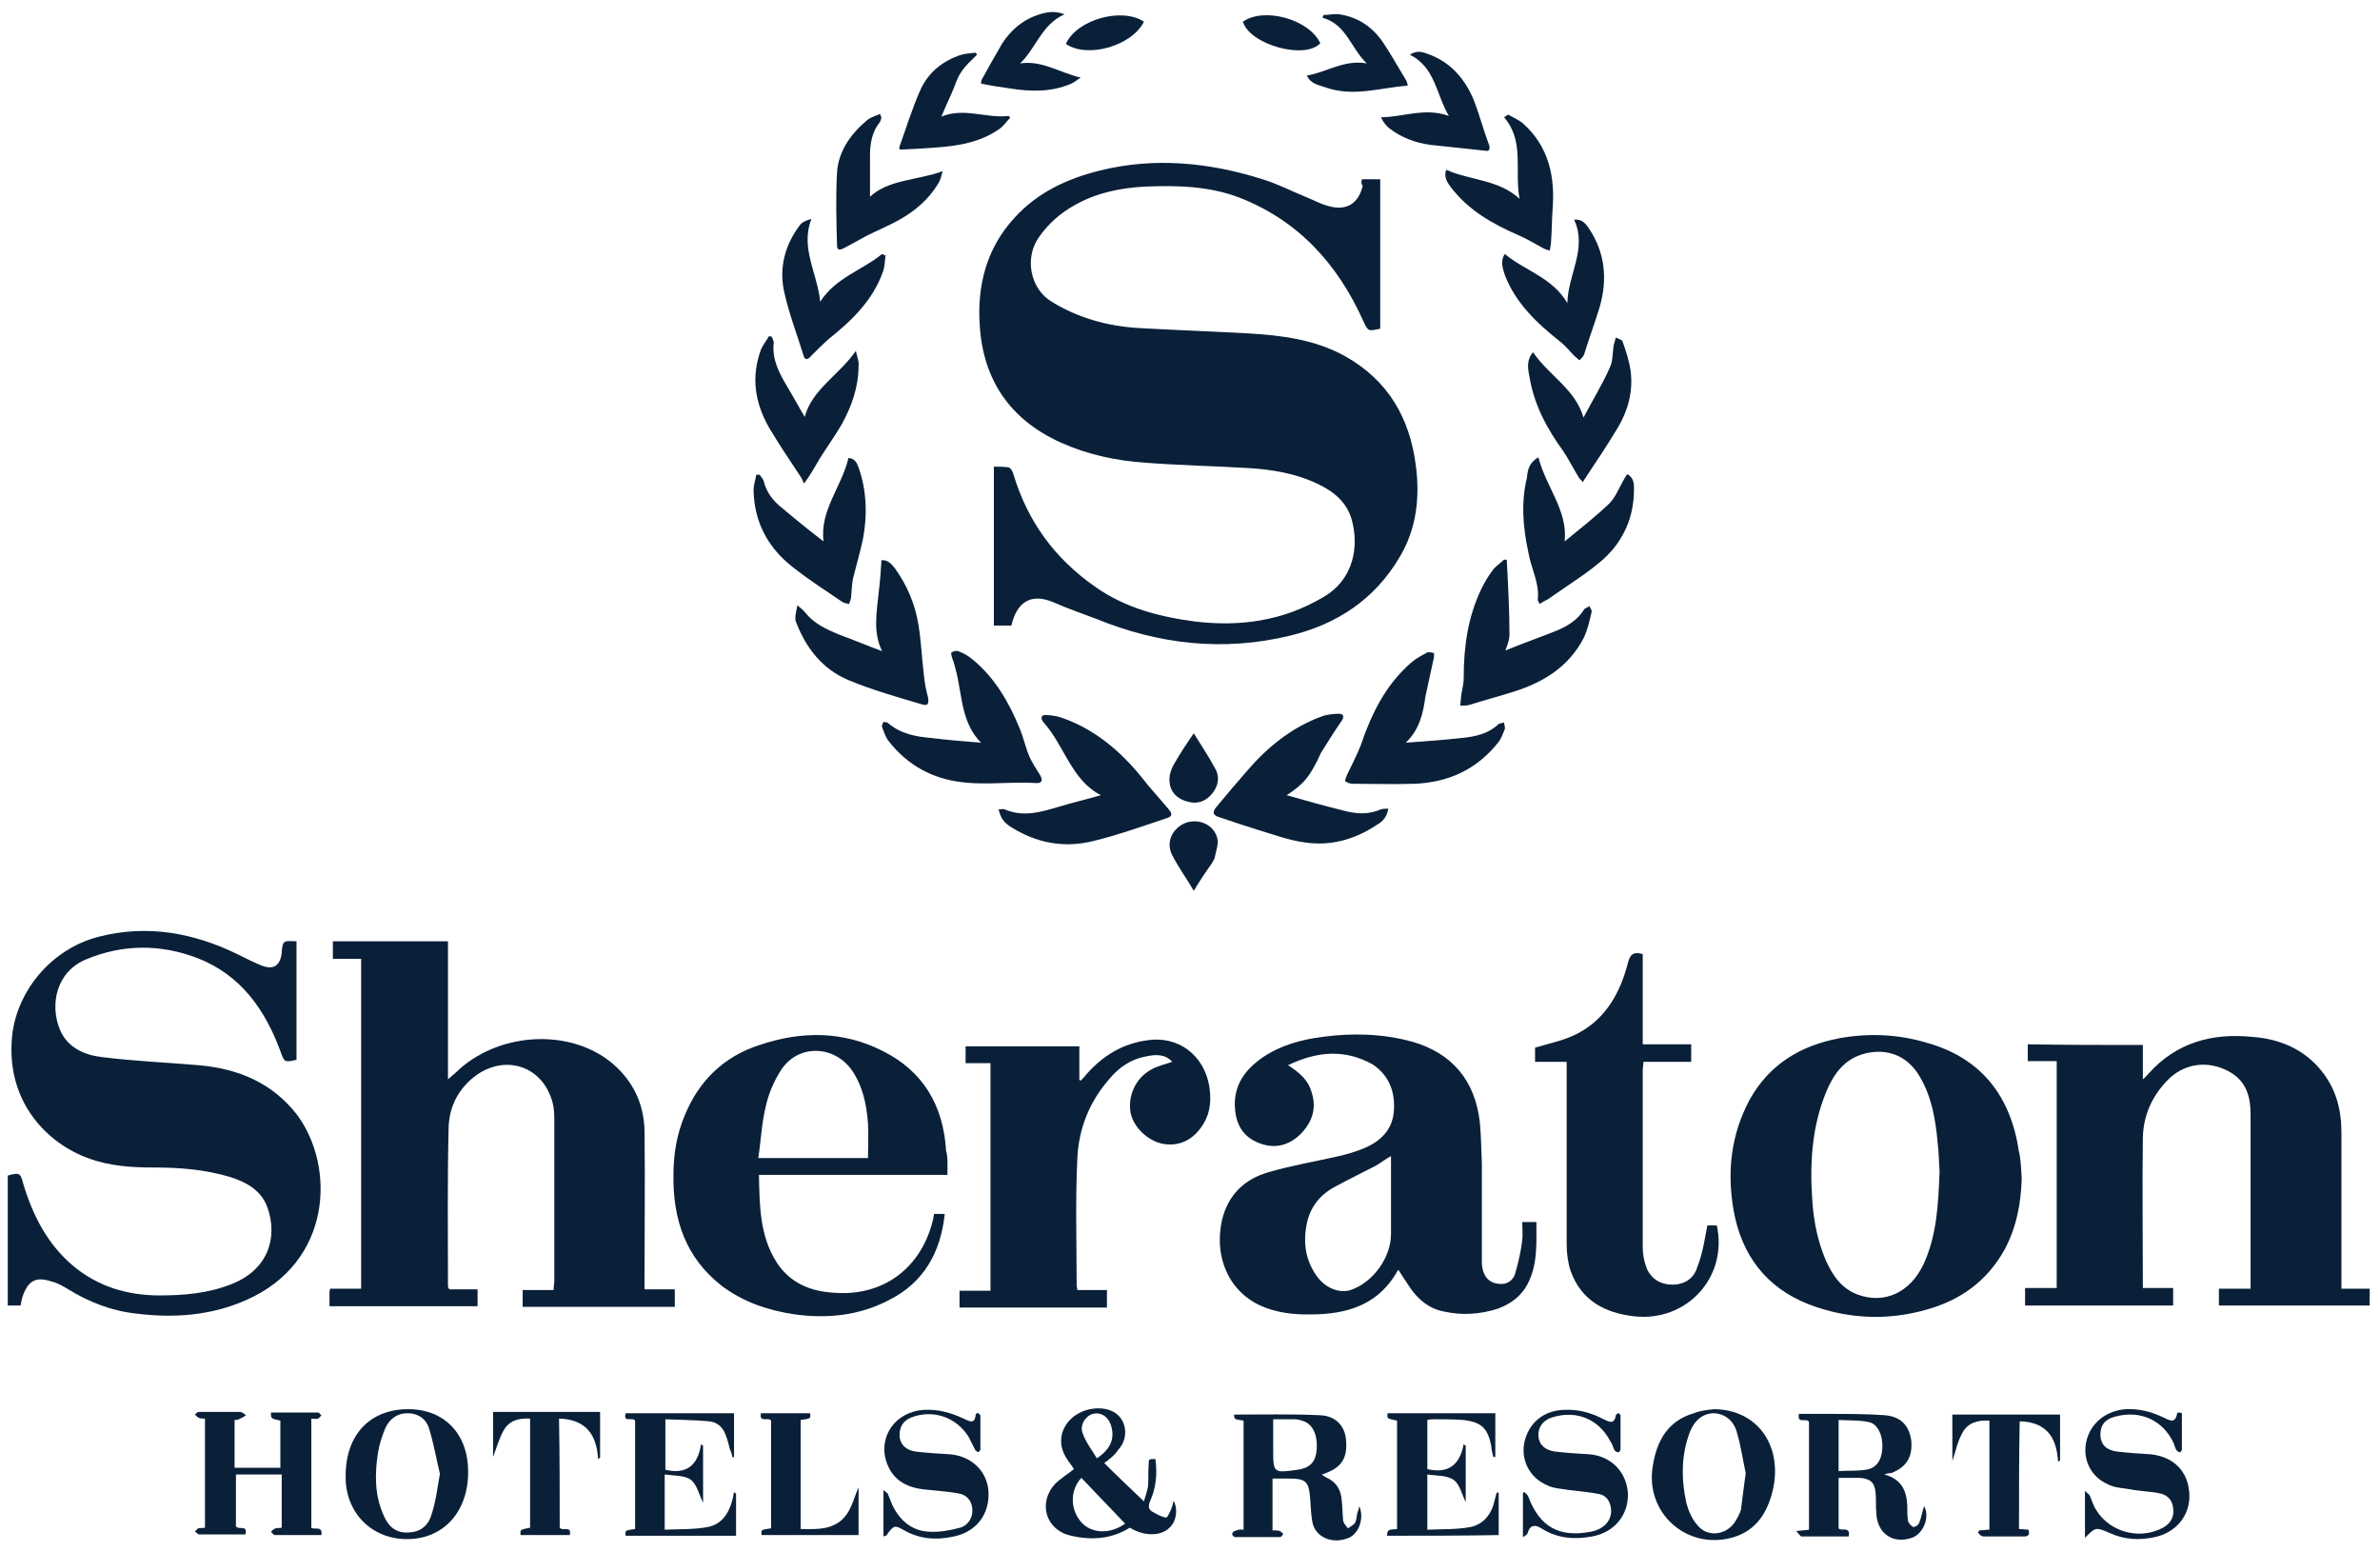 <svg width="184" height="120" viewBox="0 0 184 120" fill="none" xmlns="http://www.w3.org/2000/svg">
<path d="M105.302 13.854C105.77 13.854 106.238 13.854 106.707 13.854C106.707 17.705 106.707 21.556 106.707 25.407C105.77 25.615 105.77 25.615 105.406 24.834C103.428 20.411 100.358 17.028 95.779 15.259C93.437 14.374 90.939 14.322 88.493 14.426C86.62 14.53 84.799 14.895 83.133 15.831C81.988 16.456 81.052 17.288 80.323 18.329C79.178 19.942 79.647 22.336 81.312 23.325C83.341 24.574 85.579 25.198 87.973 25.354C90.783 25.511 93.645 25.615 96.507 25.771C99.109 25.927 101.659 26.239 104.001 27.54C107.331 29.413 108.997 32.328 109.465 36.022C109.777 38.468 109.517 40.862 108.216 43.048C106.29 46.326 103.376 48.251 99.734 49.136C94.582 50.385 89.586 49.813 84.746 47.835C83.654 47.419 82.561 47.054 81.52 46.586C79.491 45.702 78.554 46.794 78.19 48.355C77.773 48.355 77.305 48.355 76.837 48.355C76.837 44.297 76.837 40.237 76.837 36.074C77.253 36.074 77.617 36.074 77.981 36.126C78.138 36.178 78.294 36.439 78.346 36.647C79.439 40.289 81.52 43.152 84.642 45.337C86.984 47.002 89.638 47.679 92.396 48.043C95.883 48.46 99.213 47.991 102.283 46.17C104.729 44.765 105.042 42.163 104.521 40.237C104.157 38.833 103.116 38 101.919 37.427C100.202 36.595 98.329 36.282 96.455 36.178C93.801 36.022 91.147 35.97 88.493 35.762C86.256 35.606 84.07 35.138 81.988 34.201C78.085 32.432 76.004 29.361 75.744 25.146C75.536 22.076 76.264 19.214 78.398 16.872C80.167 14.895 82.509 13.802 85.059 13.177C89.274 12.137 93.489 12.553 97.6 13.854C98.797 14.218 99.89 14.791 101.035 15.259C101.555 15.467 102.023 15.727 102.544 15.883C104.001 16.352 104.99 15.831 105.354 14.374C105.198 14.166 105.25 14.01 105.302 13.854Z" fill="#0A2039"/>
<path d="M25.474 100.967C25.474 100.602 25.474 100.29 25.474 99.926C25.474 99.874 25.474 99.77 25.526 99.614C26.359 99.614 27.087 99.614 27.92 99.614C27.92 91.079 27.92 82.649 27.92 74.115C27.192 74.115 26.463 74.115 25.735 74.115C25.735 73.646 25.735 73.23 25.735 72.762C28.701 72.762 31.615 72.762 34.633 72.762C34.633 76.3 34.633 79.787 34.633 83.43C35.05 83.065 35.31 82.857 35.57 82.597C38.848 79.735 44.208 79.527 47.383 82.233C48.944 83.586 49.776 85.303 49.828 87.385C49.88 91.183 49.828 95.034 49.828 98.885C49.828 99.093 49.828 99.353 49.828 99.666C50.661 99.666 51.39 99.666 52.17 99.666C52.17 100.134 52.17 100.55 52.17 101.019C48.267 101.019 44.364 101.019 40.409 101.019C40.409 100.602 40.409 100.186 40.409 99.718C41.19 99.718 41.971 99.718 42.803 99.718C42.803 99.406 42.855 99.197 42.855 99.041C42.855 94.878 42.855 90.715 42.855 86.5C42.855 85.927 42.803 85.355 42.595 84.835C41.71 82.337 39.004 81.556 36.819 83.117C35.466 84.106 34.737 85.511 34.685 87.124C34.581 91.235 34.633 95.347 34.633 99.457C34.633 99.51 34.685 99.562 34.737 99.666C35.414 99.666 36.194 99.666 36.923 99.666C36.923 100.134 36.923 100.55 36.923 100.967C33.124 100.967 29.325 100.967 25.474 100.967Z" fill="#0A2039"/>
<path d="M22.924 72.762C22.924 75.832 22.924 78.902 22.924 81.921C21.988 82.129 21.988 82.129 21.675 81.244C20.479 78.018 18.605 75.364 15.275 74.063C12.413 72.97 9.498 72.97 6.636 74.167C4.295 75.156 3.878 77.705 4.607 79.527C5.179 80.984 6.532 81.556 7.885 81.712C10.383 82.025 12.881 82.129 15.327 82.337C18.397 82.597 21.051 83.69 22.977 86.188C25.943 90.195 25.683 97.584 19.021 100.498C16.316 101.695 13.453 101.903 10.539 101.539C8.614 101.331 6.897 100.654 5.283 99.666C4.867 99.406 4.399 99.145 3.93 99.041C2.785 98.677 2.213 98.989 1.797 100.082C1.693 100.342 1.641 100.602 1.589 100.915C1.276 100.915 0.964 100.915 0.6 100.915C0.6 97.532 0.6 94.202 0.6 90.871C1.485 90.611 1.589 90.663 1.797 91.496C2.525 93.941 3.67 96.179 5.648 97.844C7.573 99.457 9.863 100.134 12.309 100.134C14.234 100.134 16.107 99.978 17.929 99.249C20.791 98.105 21.467 95.607 20.687 93.369C20.218 92.016 19.074 91.391 17.773 90.975C15.847 90.403 13.922 90.247 11.944 90.247C10.175 90.247 8.458 90.143 6.792 89.518C3.67 88.373 0.548 85.251 0.912 80.359C1.172 76.717 3.93 73.334 7.677 72.397C11.372 71.461 14.911 72.085 18.345 73.75C18.97 74.063 19.594 74.375 20.218 74.635C21.155 74.999 21.675 74.635 21.78 73.646C21.78 73.594 21.78 73.542 21.78 73.542C21.884 72.71 21.884 72.71 22.924 72.762Z" fill="#0A2039"/>
<path d="M165.666 80.776C165.666 81.66 165.666 82.493 165.666 83.43C165.874 83.273 165.979 83.117 166.083 83.013C168.268 80.567 171.026 79.839 174.149 80.151C176.23 80.307 178.104 81.088 179.457 82.753C180.601 84.158 181.018 85.771 181.018 87.541C181.018 91.287 181.018 95.086 181.018 98.833C181.018 99.041 181.018 99.301 181.018 99.614C181.798 99.614 182.527 99.614 183.203 99.614C183.203 100.082 183.203 100.498 183.203 100.915C179.352 100.915 175.45 100.915 171.547 100.915C171.547 100.498 171.547 100.082 171.547 99.614C172.327 99.614 173.108 99.614 173.993 99.614C173.993 99.301 173.993 99.093 173.993 98.885C173.993 94.618 173.993 90.403 173.993 86.136C173.993 84.522 173.524 83.326 171.963 82.649C170.402 81.972 168.737 82.285 167.54 83.534C166.343 84.783 165.718 86.24 165.666 87.905C165.614 91.756 165.666 95.659 165.666 99.562C166.447 99.562 167.227 99.562 168.008 99.562C168.008 100.03 168.008 100.446 168.008 100.915C164.209 100.915 160.41 100.915 156.56 100.915C156.56 100.498 156.56 100.082 156.56 99.562C157.392 99.562 158.173 99.562 159.005 99.562C159.005 93.681 159.005 87.905 159.005 82.025C158.277 82.025 157.548 82.025 156.768 82.025C156.768 81.556 156.768 81.14 156.768 80.724C159.734 80.776 162.7 80.776 165.666 80.776Z" fill="#0A2039"/>
<path d="M99.577 82.337C100.462 82.909 101.139 83.482 101.399 84.418C101.815 85.667 101.451 86.76 100.514 87.697C99.525 88.633 98.38 88.842 97.132 88.269C95.987 87.749 95.518 86.76 95.466 85.511C95.414 83.794 96.299 82.649 97.652 81.712C99.057 80.776 100.618 80.359 102.231 80.151C104.521 79.839 106.863 79.891 109.152 80.515C112.275 81.4 114.044 83.534 114.408 86.76C114.512 87.801 114.512 88.894 114.564 89.934C114.564 92.484 114.564 95.034 114.564 97.532C114.564 97.896 114.617 98.209 114.773 98.521C115.033 99.041 115.501 99.249 116.074 99.249C116.594 99.249 116.958 98.937 117.114 98.521C117.375 97.636 117.583 96.751 117.687 95.867C117.739 95.451 117.687 94.982 117.687 94.462C118.051 94.462 118.363 94.462 118.78 94.462C118.78 96.127 118.884 97.74 118.103 99.249C117.583 100.238 116.75 100.81 115.761 101.175C114.408 101.591 113.055 101.695 111.65 101.383C110.505 101.175 109.621 100.446 108.996 99.51C108.684 99.041 108.372 98.573 108.112 98.156C108.06 98.209 108.06 98.209 108.06 98.209C106.707 100.654 104.521 101.487 101.919 101.591C100.514 101.643 99.161 101.591 97.808 101.071C95.154 100.082 93.801 97.324 94.478 94.306C94.946 92.328 96.247 91.131 98.068 90.611C99.838 90.091 101.711 89.778 103.532 89.362C104.209 89.206 104.885 88.998 105.51 88.737C106.707 88.217 107.591 87.385 107.747 86.031C107.904 84.47 107.435 83.169 106.134 82.285C104.001 81.088 101.867 81.244 99.577 82.337ZM107.539 89.362C107.071 89.622 106.759 89.882 106.394 90.091C105.302 90.663 104.209 91.183 103.168 91.756C102.023 92.38 101.295 93.317 101.034 94.566C100.722 96.075 100.93 97.48 101.867 98.729C102.544 99.614 103.584 99.978 104.417 99.718C106.134 99.145 107.539 97.22 107.539 95.398C107.539 93.681 107.539 91.912 107.539 90.142C107.539 89.934 107.539 89.674 107.539 89.362Z" fill="#0A2039"/>
<path d="M156.299 91.079C156.247 93.057 155.883 94.93 154.946 96.647C153.593 99.041 151.564 100.498 148.962 101.227C145.892 102.112 142.769 101.955 139.803 100.811C136.525 99.51 134.651 97.012 134.027 93.577C133.507 90.559 133.819 87.697 135.276 84.991C136.785 82.285 139.179 80.828 142.197 80.255C144.487 79.839 146.776 79.943 149.014 80.62C153.229 81.817 155.467 84.783 156.091 89.05C156.247 89.674 156.247 90.403 156.299 91.079ZM149.951 90.559C149.899 89.882 149.899 89.05 149.795 88.269C149.639 86.5 149.326 84.731 148.39 83.169C147.453 81.608 145.892 80.984 144.122 81.452C142.561 81.868 141.729 83.065 141.156 84.471C140.063 87.177 139.907 89.987 140.115 92.849C140.219 94.41 140.532 95.971 141.156 97.428C141.677 98.573 142.353 99.614 143.654 100.082C145.684 100.811 147.661 99.926 148.702 97.74C149.743 95.503 149.847 93.109 149.951 90.559Z" fill="#0A2039"/>
<path d="M73.246 90.819C70.8 90.819 68.406 90.819 65.96 90.819C63.567 90.819 61.173 90.819 58.675 90.819C58.727 93.213 58.727 95.555 60.08 97.636C61.121 99.197 62.682 99.822 64.451 99.926C68.302 100.238 71.268 98.001 72.153 94.202C72.153 94.098 72.205 93.993 72.205 93.837C72.517 93.837 72.725 93.837 73.038 93.837C72.725 96.804 71.424 99.145 68.719 100.498C66.429 101.695 63.931 101.955 61.381 101.591C59.352 101.279 57.478 100.654 55.813 99.406C53.003 97.22 52.014 94.254 52.066 90.819C52.066 89.206 52.326 87.645 52.951 86.188C54.044 83.534 55.969 81.66 58.727 80.776C61.953 79.683 65.18 79.683 68.25 81.244C71.373 82.805 72.934 85.459 73.142 88.946C73.298 89.518 73.246 90.091 73.246 90.819ZM67.105 89.518C67.105 88.582 67.157 87.697 67.105 86.864C67.001 85.355 66.689 83.898 65.804 82.649C64.399 80.776 61.693 80.724 60.392 82.701C59.82 83.586 59.404 84.575 59.195 85.563C58.883 86.812 58.831 88.165 58.623 89.518C61.537 89.518 64.295 89.518 67.105 89.518Z" fill="#0A2039"/>
<path d="M90.627 82.077C90.054 81.452 89.326 81.504 88.597 81.66C87.452 81.869 86.516 82.493 85.787 83.378C84.226 85.147 83.393 87.229 83.289 89.57C83.133 92.849 83.237 96.127 83.237 99.406C83.237 99.458 83.289 99.562 83.289 99.718C84.018 99.718 84.798 99.718 85.579 99.718C85.579 100.186 85.579 100.602 85.579 101.071C81.78 101.071 77.981 101.071 74.182 101.071C74.182 100.655 74.182 100.238 74.182 99.77C74.963 99.77 75.743 99.77 76.576 99.77C76.576 93.889 76.576 88.061 76.576 82.181C75.952 82.181 75.327 82.181 74.651 82.181C74.651 81.713 74.651 81.348 74.651 80.88C77.565 80.88 80.479 80.88 83.445 80.88C83.445 81.764 83.445 82.597 83.445 83.482C83.497 83.482 83.549 83.534 83.549 83.534C83.705 83.378 83.862 83.222 84.018 83.013C85.267 81.608 86.776 80.672 88.701 80.412C91.095 80.047 93.072 81.556 93.489 83.95C93.645 84.991 93.593 85.928 93.072 86.812C92.344 88.061 91.251 88.634 89.95 88.425C88.753 88.217 87.608 87.124 87.4 85.98C87.192 84.679 87.817 83.326 88.961 82.701C89.482 82.389 90.054 82.285 90.627 82.077Z" fill="#0A2039"/>
<path d="M131.997 94.722C132.206 94.722 132.466 94.722 132.726 94.722C133.611 98.729 130.384 102.216 126.325 101.747C124.088 101.487 122.266 100.551 121.434 98.261C121.225 97.636 121.121 96.908 121.121 96.231C121.121 91.808 121.121 87.333 121.121 82.857C121.121 82.649 121.121 82.389 121.121 82.077C120.237 82.077 119.456 82.077 118.676 82.077C118.676 81.608 118.676 81.192 118.676 80.984C119.872 80.62 121.017 80.412 122.058 79.839C124.192 78.694 125.284 76.665 125.857 74.427C126.013 73.751 126.325 73.542 127.002 73.751C127.002 76.04 127.002 78.33 127.002 80.724C128.303 80.724 129.5 80.724 130.748 80.724C130.748 81.192 130.748 81.608 130.748 82.077C129.5 82.077 128.303 82.077 127.054 82.077C127.054 82.337 127.002 82.545 127.002 82.753C127.002 87.333 127.002 91.86 127.002 96.439C127.002 96.96 127.106 97.532 127.314 98.053C127.678 98.885 128.407 99.302 129.291 99.302C130.228 99.302 130.957 98.833 131.217 97.949C131.633 96.908 131.789 95.815 131.997 94.722Z" fill="#0A2039"/>
<path d="M77.201 62.562C77.409 62.562 77.565 62.51 77.669 62.562C79.126 63.187 80.479 62.77 81.884 62.354C82.925 62.042 84.018 61.782 85.111 61.469C83.393 60.585 82.665 58.868 81.728 57.306C81.416 56.786 81.104 56.318 80.687 55.849C80.375 55.485 80.531 55.225 80.895 55.277C81.364 55.277 81.832 55.381 82.248 55.537C84.954 56.526 86.984 58.399 88.701 60.637C89.222 61.261 89.794 61.886 90.314 62.51C90.575 62.822 90.731 63.083 90.21 63.239C88.337 63.863 86.463 64.54 84.538 65.008C82.248 65.581 80.115 65.164 78.137 63.915C77.565 63.551 77.357 63.187 77.201 62.562Z" fill="#0A2039"/>
<path d="M99.473 61.469C100.93 61.886 102.44 62.302 103.897 62.666C104.885 62.926 105.822 62.978 106.759 62.562C106.915 62.51 107.123 62.51 107.331 62.51C107.227 63.135 106.915 63.499 106.447 63.759C104.729 64.904 102.856 65.424 100.826 65.112C99.681 64.956 98.537 64.54 97.34 64.175C96.351 63.863 95.362 63.551 94.322 63.187C93.749 63.031 93.697 62.77 94.061 62.354C94.842 61.417 95.623 60.48 96.403 59.596C98.016 57.722 99.89 56.213 102.179 55.381C102.596 55.225 103.116 55.173 103.532 55.173C103.845 55.173 103.949 55.381 103.741 55.693C103.168 56.526 102.648 57.358 102.127 58.191C101.295 60.012 100.826 60.585 99.473 61.469Z" fill="#0A2039"/>
<path d="M75.848 57.41C74.391 55.953 74.391 53.976 73.974 52.102C73.87 51.686 73.766 51.27 73.61 50.853C73.558 50.697 73.506 50.437 73.558 50.437C73.714 50.333 73.922 50.281 74.078 50.333C74.495 50.489 74.859 50.697 75.171 50.958C76.888 52.363 77.981 54.236 78.814 56.266C79.126 56.994 79.282 57.775 79.594 58.503C79.803 58.972 80.115 59.44 80.375 59.856C80.635 60.273 80.583 60.533 80.167 60.533C77.825 60.377 75.431 60.845 73.09 60.221C71.32 59.752 69.863 58.763 68.718 57.306C68.458 56.994 68.354 56.578 68.198 56.214C68.146 56.109 68.25 55.901 68.302 55.797C68.406 55.849 68.614 55.797 68.666 55.901C69.655 56.734 70.8 56.942 71.997 57.046C73.246 57.202 74.547 57.306 75.848 57.41Z" fill="#0A2039"/>
<path d="M108.684 57.41C110.141 57.306 111.598 57.202 113.003 57.046C114.044 56.942 115.033 56.734 115.813 56.005C115.918 55.901 116.126 55.901 116.282 55.849C116.282 56.005 116.386 56.213 116.334 56.37C116.178 56.734 116.074 57.098 115.813 57.41C114.148 59.492 111.963 60.48 109.361 60.585C107.747 60.637 106.134 60.585 104.573 60.585C104.365 60.585 104.105 60.48 104.001 60.376C103.949 60.324 104.105 60.012 104.157 59.856C104.521 59.127 104.885 58.399 105.198 57.618C106.03 55.173 107.123 52.935 109.1 51.218C109.465 50.905 109.933 50.645 110.349 50.437C110.453 50.385 110.714 50.437 110.87 50.489C110.87 50.645 110.87 50.853 110.818 51.01C110.61 51.946 110.401 52.935 110.193 53.872C110.037 55.12 109.725 56.422 108.684 57.41Z" fill="#0A2039"/>
<path d="M18.137 109.761C18.137 111.01 18.137 112.207 18.137 113.456C19.334 113.456 20.479 113.456 21.675 113.456C21.675 112.259 21.675 111.01 21.675 109.813C20.947 109.657 20.947 109.657 20.947 109.189C22.144 109.189 23.393 109.189 24.59 109.189C24.694 109.189 24.746 109.345 24.85 109.397C24.746 109.501 24.694 109.605 24.59 109.657C24.434 109.709 24.277 109.657 24.069 109.657C24.069 112.467 24.069 115.329 24.069 118.087C24.277 118.296 24.954 117.879 24.85 118.66C23.653 118.66 22.456 118.66 21.259 118.66C21.155 118.66 21.051 118.504 20.947 118.4C21.051 118.296 21.155 118.191 21.311 118.139C21.415 118.087 21.572 118.139 21.78 118.087C21.78 116.734 21.78 115.381 21.78 113.976C20.583 113.976 19.438 113.976 18.241 113.976C18.241 115.329 18.241 116.682 18.241 117.983C18.449 118.296 19.178 117.827 18.97 118.608C17.773 118.608 16.576 118.608 15.379 118.608C15.275 118.608 15.223 118.452 15.067 118.4C15.171 118.296 15.223 118.191 15.327 118.139C15.483 118.087 15.639 118.139 15.847 118.087C15.847 115.277 15.847 112.467 15.847 109.657C15.691 109.657 15.535 109.657 15.379 109.605C15.275 109.553 15.171 109.449 15.067 109.345C15.171 109.241 15.275 109.137 15.379 109.137C16.003 109.137 16.576 109.137 17.2 109.137C17.669 109.137 18.085 109.137 18.553 109.137C18.709 109.137 18.866 109.293 19.022 109.397C18.866 109.501 18.709 109.605 18.553 109.657C18.449 109.761 18.293 109.761 18.137 109.761Z" fill="#0A2039"/>
<path d="M68.198 50.333C67.47 48.876 67.782 47.315 67.938 45.754C68.042 44.921 68.094 44.14 68.146 43.308C68.666 43.256 68.927 43.62 69.187 43.932C70.124 45.233 70.748 46.69 71.008 48.303C71.216 49.552 71.268 50.905 71.424 52.154C71.477 52.727 71.581 53.299 71.737 53.872C71.841 54.392 71.737 54.6 71.268 54.444C69.343 53.872 67.47 53.351 65.596 52.571C63.619 51.738 62.37 50.177 61.589 48.199C61.537 48.095 61.485 47.939 61.485 47.783C61.485 47.471 61.589 47.159 61.641 46.794C61.849 46.95 62.11 47.159 62.266 47.367C62.942 48.199 63.827 48.616 64.816 49.032C65.96 49.448 67.053 49.917 68.198 50.333Z" fill="#0A2039"/>
<path d="M116.49 43.308C116.594 45.233 116.698 47.159 116.698 49.084C116.698 49.501 116.49 49.969 116.386 50.281C117.635 49.761 118.988 49.292 120.289 48.772C121.173 48.408 121.954 47.939 122.474 47.107C122.526 47.003 122.786 46.951 122.891 46.846C122.943 47.003 123.099 47.211 123.047 47.315C122.891 47.991 122.734 48.72 122.422 49.344C121.277 51.53 119.352 52.727 117.062 53.455C115.917 53.82 114.72 54.132 113.576 54.496C113.367 54.548 113.107 54.548 112.899 54.548C112.899 54.34 112.951 54.08 112.951 53.872C113.003 53.403 113.159 52.935 113.159 52.415C113.159 50.021 113.472 47.731 114.512 45.545C114.773 45.025 115.033 44.557 115.397 44.089C115.605 43.776 115.969 43.568 116.282 43.256C116.334 43.256 116.438 43.256 116.49 43.308Z" fill="#0A2039"/>
<path d="M96.143 118.244C96.143 115.382 96.143 112.571 96.143 109.813C95.414 109.709 95.414 109.709 95.414 109.345C97.6 109.345 99.837 109.293 102.075 109.397C103.272 109.449 103.949 110.23 104.053 111.218C104.209 112.676 103.74 113.404 102.491 113.872C102.439 113.924 102.335 113.924 102.179 113.976C102.335 114.081 102.387 114.133 102.491 114.185C103.324 114.549 103.688 115.173 103.74 116.058C103.792 116.578 103.792 117.099 103.844 117.567C103.896 117.775 104.053 117.931 104.209 118.14C104.417 117.983 104.677 117.879 104.781 117.671C104.885 117.463 104.885 117.151 104.937 116.943C104.989 116.839 105.041 116.683 105.093 116.422C105.51 117.463 104.989 118.66 104.157 118.92C103.012 119.336 101.815 118.868 101.503 117.827C101.347 117.203 101.347 116.526 101.295 115.902C101.19 114.497 100.982 114.289 99.577 114.289C99.213 114.289 98.797 114.289 98.38 114.289C98.38 115.642 98.38 116.943 98.38 118.296C98.588 118.296 98.797 118.296 98.953 118.348C99.057 118.4 99.109 118.504 99.213 118.556C99.161 118.66 99.057 118.816 98.953 118.816C97.808 118.816 96.663 118.816 95.466 118.816C95.414 118.816 95.258 118.66 95.258 118.608C95.258 118.504 95.362 118.348 95.466 118.348C95.778 118.192 95.934 118.244 96.143 118.244ZM98.432 109.709C98.432 110.542 98.432 111.27 98.432 111.999C98.432 113.872 98.432 113.872 100.306 113.612C101.19 113.508 101.659 113.04 101.763 112.311C101.919 111.27 101.659 110.282 100.93 109.917C100.67 109.813 100.41 109.709 100.098 109.709C99.629 109.709 99.109 109.709 98.432 109.709Z" fill="#0A2039"/>
<path d="M145.684 113.976C147.037 114.34 147.401 115.277 147.453 116.37C147.453 116.786 147.453 117.203 147.505 117.567C147.557 117.723 147.765 117.983 147.921 118.035C148.077 118.035 148.337 117.879 148.389 117.671C148.546 117.307 148.598 116.89 148.754 116.422C149.222 117.255 148.702 118.556 147.817 118.868C146.308 119.388 145.111 118.504 145.059 116.942C145.007 116.422 145.059 115.902 145.007 115.433C144.955 114.601 144.591 114.288 143.758 114.236C143.238 114.236 142.717 114.236 142.145 114.236C142.145 115.589 142.145 116.89 142.145 118.139C142.353 118.399 143.082 117.931 142.925 118.764C141.729 118.764 140.48 118.764 139.283 118.764C139.179 118.764 139.075 118.556 138.866 118.347C139.283 118.295 139.543 118.295 139.855 118.243C139.855 115.433 139.855 112.675 139.855 109.917C139.699 109.553 138.918 110.125 139.075 109.293C139.907 109.293 140.74 109.293 141.572 109.293C142.977 109.293 144.33 109.293 145.736 109.397C146.984 109.501 147.609 110.229 147.765 111.374C147.869 112.623 147.401 113.404 146.204 113.872C146.048 113.872 145.944 113.872 145.684 113.976ZM142.145 113.716C142.873 113.664 143.55 113.716 144.226 113.612C145.059 113.508 145.475 112.883 145.527 111.947C145.579 110.958 145.163 110.021 144.435 109.917C143.706 109.761 142.925 109.813 142.145 109.761C142.145 111.062 142.145 112.363 142.145 113.716Z" fill="#0A2039"/>
<path d="M118.936 35.346C119.508 37.636 121.226 39.457 120.965 41.851C122.11 40.914 123.307 39.977 124.4 38.937C124.92 38.416 125.18 37.688 125.545 37.063C125.597 36.959 125.701 36.803 125.805 36.647C126.325 36.959 126.325 37.375 126.325 37.844C126.325 39.925 125.545 41.747 124.036 43.152C123.463 43.672 122.839 44.141 122.162 44.609C121.33 45.181 120.497 45.754 119.664 46.326C119.456 46.43 119.248 46.534 119.04 46.69C118.988 46.534 118.884 46.482 118.884 46.378C119.04 45.077 118.363 43.932 118.155 42.683C117.739 40.758 117.583 38.833 118.051 36.907C118.103 36.335 118.207 35.762 118.936 35.346Z" fill="#0A2039"/>
<path d="M63.671 41.851C63.358 39.457 65.076 37.636 65.596 35.398C66.168 35.45 66.272 35.866 66.429 36.283C67.001 38 67.053 39.769 66.741 41.538C66.533 42.579 66.22 43.62 65.96 44.661C65.856 45.129 65.856 45.597 65.804 46.118C65.804 46.326 65.7 46.482 65.648 46.69C65.492 46.638 65.284 46.638 65.128 46.534C63.827 45.65 62.526 44.817 61.277 43.828C59.351 42.319 58.311 40.342 58.258 37.896C58.258 37.48 58.415 37.063 58.467 36.699C58.571 36.699 58.623 36.699 58.727 36.699C58.831 36.855 58.987 37.011 59.039 37.167C59.247 38.052 59.768 38.728 60.444 39.249C61.485 40.133 62.578 41.018 63.671 41.851Z" fill="#0A2039"/>
<path d="M85.371 113.092C86.359 114.08 87.348 115.017 88.441 116.058C88.545 115.642 88.701 115.277 88.753 114.913C88.805 114.341 88.753 113.768 88.805 113.196C88.805 112.779 88.805 112.78 89.326 112.78C89.482 113.924 89.378 115.017 88.909 116.058C88.753 116.422 88.805 116.682 89.066 116.838C89.43 117.047 89.794 117.255 90.158 117.307C90.262 117.307 90.471 116.838 90.575 116.578C90.627 116.422 90.679 116.266 90.731 116.006C91.095 116.682 90.939 117.619 90.418 118.087C89.742 118.764 88.441 118.764 87.348 118.087C85.943 118.972 84.382 119.076 82.821 118.712C80.843 118.296 80.219 116.162 81.572 114.705C81.988 114.289 82.509 113.976 83.029 113.56C82.873 113.3 82.613 112.988 82.457 112.727C81.78 111.687 81.936 110.49 82.821 109.657C83.758 108.773 85.371 108.616 86.255 109.241C87.14 109.865 87.244 111.218 86.464 112.051C86.151 112.519 85.787 112.78 85.371 113.092ZM86.984 117.775C85.839 116.578 84.746 115.433 83.601 114.237C82.717 115.173 82.717 116.682 83.601 117.671C84.382 118.556 85.839 118.608 86.984 117.775ZM84.798 112.727C85.891 111.999 86.203 111.166 85.891 110.178C85.683 109.501 85.111 109.137 84.486 109.293C83.914 109.449 83.445 110.178 83.706 110.802C83.966 111.531 84.434 112.103 84.798 112.727Z" fill="#0A2039"/>
<path d="M132.57 108.929C135.796 108.981 137.774 111.635 137.097 115.017C136.681 116.891 135.796 118.348 133.871 118.868C130.332 119.805 127.158 116.891 127.782 113.3C128.094 111.323 128.979 109.813 130.956 109.241C131.477 109.033 131.997 108.981 132.57 108.929ZM134.963 113.872C134.755 112.936 134.599 111.791 134.287 110.75C134.079 109.917 133.454 109.293 132.518 109.241C131.685 109.241 131.009 109.761 130.644 110.698C129.968 112.467 129.968 114.341 130.384 116.214C130.54 116.787 130.8 117.411 131.217 117.879C131.945 118.816 133.35 118.712 134.079 117.723C134.287 117.411 134.495 117.047 134.599 116.682C134.703 115.85 134.807 114.965 134.963 113.872Z" fill="#0A2039"/>
<path d="M31.459 118.972C28.701 118.972 26.671 116.891 26.723 114.081C26.723 110.906 28.597 108.929 31.563 108.929C34.373 108.929 36.194 110.854 36.194 113.768C36.194 116.891 34.269 118.972 31.459 118.972ZM34.009 113.924C33.749 112.832 33.54 111.635 33.176 110.438C32.968 109.709 32.343 109.241 31.511 109.241C30.678 109.241 30.106 109.709 29.794 110.386C29.533 111.01 29.325 111.635 29.221 112.311C28.961 113.976 28.961 115.642 29.69 117.203C30.054 118.035 30.678 118.556 31.667 118.452C32.604 118.4 33.176 117.827 33.384 116.995C33.697 116.058 33.801 115.069 34.009 113.924Z" fill="#0A2039"/>
<path d="M66.168 27.124C66.273 27.644 66.429 27.956 66.377 28.269C66.377 29.882 65.856 31.391 65.076 32.796C64.659 33.525 64.139 34.253 63.671 34.982C63.254 35.606 62.942 36.231 62.526 36.855C62.474 36.959 62.37 37.063 62.162 37.376C62.057 37.167 62.005 37.011 61.901 36.855C61.069 35.606 60.236 34.357 59.456 33.056C58.363 31.131 58.05 29.153 58.831 27.02C58.987 26.655 59.247 26.343 59.456 25.979C59.508 25.979 59.612 26.031 59.664 26.031C59.716 26.187 59.82 26.343 59.82 26.499C59.664 27.748 60.236 28.841 60.861 29.882C61.329 30.663 61.745 31.443 62.214 32.224C62.786 30.09 64.816 29.049 66.168 27.124Z" fill="#0A2039"/>
<path d="M118.519 27.228C119.768 29.049 121.798 30.09 122.422 32.276C123.099 30.975 123.879 29.726 124.452 28.425C124.712 27.904 124.66 27.228 124.764 26.655C124.816 26.499 124.868 26.291 124.92 26.083C125.076 26.187 125.389 26.239 125.441 26.395C125.701 27.124 125.961 27.904 126.065 28.685C126.273 30.246 125.857 31.755 125.076 33.056C124.296 34.357 123.463 35.606 122.63 36.855C122.578 36.959 122.474 37.063 122.37 37.271C122.214 37.063 122.11 37.011 122.058 36.907C121.642 36.23 121.277 35.502 120.861 34.877C119.612 33.16 118.623 31.339 118.259 29.205C118.155 28.633 117.947 27.904 118.519 27.228Z" fill="#0A2039"/>
<path d="M56.906 115.434C56.906 116.526 56.906 117.567 56.906 118.712C54.096 118.712 51.233 118.712 48.371 118.712C48.319 118.296 48.319 118.296 49.1 118.192C49.1 115.434 49.1 112.623 49.1 109.813C48.892 109.501 48.163 110.022 48.371 109.241C51.129 109.241 53.939 109.241 56.749 109.241C56.749 110.386 56.749 111.479 56.749 112.623C56.697 112.623 56.645 112.676 56.645 112.676C56.593 112.467 56.541 112.259 56.437 112.051C56.333 111.635 56.229 111.218 56.073 110.854C55.865 110.282 55.397 109.917 54.824 109.865C53.731 109.761 52.586 109.761 51.441 109.709C51.441 111.062 51.441 112.311 51.441 113.612C53.003 113.976 53.939 113.352 54.2 111.635C54.252 111.687 54.304 111.739 54.356 111.739C54.356 113.196 54.356 114.653 54.356 116.162C54.043 115.538 53.887 114.757 53.419 114.393C52.951 114.029 52.118 114.081 51.389 113.976C51.389 115.486 51.389 116.787 51.389 118.244C52.482 118.192 53.627 118.244 54.72 118.036C55.813 117.827 56.385 116.943 56.645 115.85C56.697 115.694 56.697 115.486 56.749 115.329C56.801 115.434 56.853 115.434 56.906 115.434Z" fill="#0A2039"/>
<path d="M116.334 19.63C117.895 20.931 120.029 21.452 121.173 23.429C121.225 21.192 122.735 19.214 121.694 16.976C122.318 16.924 122.578 17.289 122.839 17.653C124.088 19.526 124.296 21.556 123.671 23.741C123.307 24.938 122.839 26.187 122.474 27.384C122.422 27.54 122.266 27.696 122.11 27.852C122.006 27.748 121.85 27.644 121.694 27.488C121.329 27.124 121.017 26.708 120.601 26.395C118.832 24.99 117.166 23.429 116.334 21.244C116.178 20.723 115.969 20.203 116.334 19.63Z" fill="#0A2039"/>
<path d="M68.146 9.066C68.094 9.222 68.094 9.379 67.99 9.483C67.417 10.211 67.261 11.096 67.261 12.033C67.261 13.125 67.261 14.218 67.261 15.207C68.718 13.854 70.904 13.958 72.882 13.229C72.777 13.542 72.725 13.906 72.517 14.218C71.789 15.415 70.748 16.3 69.551 16.976C68.718 17.445 67.834 17.809 67.001 18.225C66.429 18.537 65.856 18.85 65.284 19.162C64.972 19.318 64.712 19.422 64.712 18.954C64.659 17.08 64.607 15.207 64.712 13.334C64.816 11.668 65.804 10.315 67.053 9.275C67.313 9.066 67.678 8.962 68.042 8.806C68.094 8.962 68.094 9.014 68.146 9.066Z" fill="#0A2039"/>
<path d="M116.594 8.858C116.958 9.066 117.427 9.274 117.739 9.535C119.768 11.356 120.237 13.698 120.029 16.248C119.977 16.976 119.977 17.757 119.925 18.485C119.925 18.745 119.872 19.058 119.82 19.37C119.612 19.318 119.456 19.266 119.352 19.214C118.676 18.85 118.103 18.485 117.375 18.173C115.345 17.288 113.524 16.248 112.171 14.478C111.911 14.114 111.598 13.698 111.807 13.125C113.68 13.958 115.813 13.854 117.479 15.363C117.062 13.177 117.895 10.94 116.282 9.066C116.386 9.014 116.49 8.91 116.594 8.858Z" fill="#0A2039"/>
<path d="M68.458 19.734C68.406 20.151 68.406 20.619 68.25 21.035C67.469 23.221 65.856 24.782 64.087 26.187C63.619 26.603 63.15 27.072 62.734 27.488C62.474 27.8 62.214 27.904 62.11 27.436C61.589 25.771 60.965 24.157 60.6 22.44C60.236 20.619 60.705 18.902 61.849 17.392C62.005 17.184 62.318 17.028 62.734 16.924C61.849 19.162 63.202 21.139 63.411 23.325C64.607 21.451 66.689 20.879 68.198 19.63C68.302 19.682 68.354 19.734 68.458 19.734Z" fill="#0A2039"/>
<path d="M68.302 118.764C68.302 117.567 68.302 116.474 68.302 115.173C68.458 115.329 68.614 115.381 68.666 115.537C68.77 115.797 68.874 116.058 68.978 116.318C69.551 117.515 70.488 118.347 71.841 118.399C72.621 118.451 73.454 118.295 74.234 118.087C74.911 117.879 75.223 117.255 75.171 116.63C75.119 115.954 74.703 115.537 74.078 115.433C73.194 115.277 72.257 115.225 71.372 115.121C70.071 114.965 69.031 114.392 68.562 113.092C67.834 111.062 69.239 109.085 71.476 108.98C72.517 108.928 73.506 109.189 74.495 109.657C74.859 109.813 75.379 110.177 75.431 109.345C75.431 109.293 75.588 109.189 75.639 109.241C75.692 109.293 75.796 109.345 75.796 109.449C75.796 110.333 75.796 111.166 75.796 112.051C75.796 112.103 75.692 112.207 75.639 112.259C75.535 112.207 75.431 112.155 75.379 112.051C75.223 111.739 75.067 111.426 74.911 111.114C73.974 109.553 72.153 108.928 70.488 109.553C69.811 109.813 69.499 110.333 69.551 111.062C69.603 111.634 70.019 112.103 70.8 112.207C71.684 112.311 72.569 112.363 73.454 112.415C75.171 112.571 76.316 113.768 76.42 115.277C76.524 117.046 75.483 118.399 73.766 118.764C72.361 119.076 71.06 118.972 69.811 118.243C69.187 117.879 69.083 117.931 68.614 118.556C68.614 118.66 68.51 118.712 68.302 118.764Z" fill="#0A2039"/>
<path d="M107.227 118.712C107.279 118.244 107.279 118.244 108.008 118.192C108.008 115.381 108.008 112.571 108.008 109.813C107.227 109.657 107.227 109.657 107.279 109.241C110.037 109.241 112.847 109.241 115.605 109.241C115.605 110.386 115.605 111.479 115.605 112.623C115.553 112.623 115.501 112.623 115.449 112.623C115.397 112.363 115.293 112.051 115.293 111.791C115.033 110.386 114.512 109.917 113.107 109.761C112.379 109.709 111.598 109.709 110.87 109.709C110.714 109.709 110.558 109.709 110.349 109.761C110.349 111.01 110.349 112.311 110.349 113.56C111.911 113.924 112.847 113.3 113.159 111.635C113.212 111.687 113.264 111.739 113.316 111.739C113.316 113.196 113.316 114.653 113.316 116.11C113.003 115.486 112.847 114.705 112.379 114.393C111.859 114.029 111.078 114.081 110.349 113.976C110.349 115.486 110.349 116.787 110.349 118.244C111.442 118.192 112.587 118.244 113.68 118.036C114.721 117.827 115.345 116.995 115.553 115.954C115.605 115.746 115.657 115.59 115.709 115.382C115.761 115.382 115.813 115.382 115.865 115.382C115.865 116.474 115.865 117.515 115.865 118.66C112.951 118.712 110.141 118.712 107.227 118.712Z" fill="#0A2039"/>
<path d="M161.191 118.868C161.191 117.619 161.191 116.526 161.191 115.225C161.347 115.434 161.503 115.486 161.555 115.59C161.659 115.85 161.763 116.11 161.867 116.37C162.804 118.348 165.302 119.128 167.227 118.088C167.8 117.775 168.112 117.255 168.008 116.578C167.956 115.954 167.54 115.538 166.967 115.434C166.239 115.277 165.458 115.277 164.678 115.121C164.105 115.017 163.533 115.017 163.012 114.757C161.659 114.185 160.983 112.832 161.295 111.427C161.607 110.021 162.804 109.033 164.365 108.929C165.406 108.877 166.343 109.137 167.227 109.553C167.696 109.761 168.164 110.126 168.32 109.241C168.32 109.189 168.424 109.189 168.476 109.189C168.528 109.189 168.528 109.189 168.684 109.241C168.684 110.178 168.684 111.114 168.684 112.051C168.684 112.103 168.58 112.259 168.528 112.259C168.424 112.259 168.32 112.155 168.268 112.103C168.164 111.947 168.112 111.739 168.06 111.583C167.227 109.761 165.458 108.981 163.533 109.501C162.7 109.709 162.336 110.23 162.388 111.01C162.44 111.687 162.856 112.103 163.689 112.207C164.573 112.311 165.406 112.363 166.291 112.415C168.06 112.623 169.153 113.716 169.257 115.434C169.361 117.099 168.268 118.452 166.603 118.816C165.406 119.076 164.261 119.024 163.116 118.504C162.024 118.035 162.024 118.035 161.191 118.868Z" fill="#0A2039"/>
<path d="M117.739 118.816C117.739 117.567 117.739 116.474 117.739 115.381C117.791 115.381 117.843 115.329 117.843 115.329C117.947 115.433 118.103 115.538 118.155 115.694C119.04 118.035 120.549 118.868 122.995 118.4C124.035 118.191 124.608 117.515 124.556 116.682C124.504 116.058 124.192 115.59 123.619 115.485C122.839 115.329 122.058 115.277 121.277 115.173C120.705 115.069 120.133 115.069 119.612 114.809C118.259 114.237 117.583 112.884 117.843 111.531C118.155 110.021 119.3 109.033 120.913 108.981C122.006 108.929 122.995 109.189 123.983 109.709C124.4 109.917 124.816 110.125 124.92 109.397C124.92 109.345 125.076 109.241 125.128 109.241C125.18 109.241 125.284 109.345 125.284 109.449C125.284 110.334 125.284 111.166 125.284 112.051C125.284 112.103 125.18 112.259 125.128 112.259C125.024 112.259 124.92 112.207 124.816 112.103C124.712 111.895 124.66 111.635 124.504 111.426C123.619 109.709 121.902 108.981 120.028 109.553C119.3 109.761 118.884 110.334 118.936 111.01C118.988 111.687 119.456 112.103 120.237 112.207C121.121 112.311 122.006 112.363 122.891 112.415C124.608 112.571 125.753 113.82 125.857 115.433C125.909 117.099 124.816 118.452 123.099 118.764C121.746 119.024 120.445 118.92 119.248 118.191C118.78 117.879 118.311 117.775 118.103 118.504C118.051 118.66 117.895 118.712 117.739 118.816Z" fill="#0A2039"/>
<path d="M156.091 118.191C156.351 118.191 156.612 118.243 156.82 118.243C156.924 118.556 156.872 118.764 156.508 118.764C155.467 118.764 154.374 118.764 153.333 118.764C153.177 118.764 153.021 118.608 152.917 118.451C152.969 118.399 152.969 118.347 153.021 118.295C153.281 118.295 153.541 118.243 153.802 118.243C153.802 115.433 153.802 112.623 153.802 109.813C152.917 109.761 152.136 109.969 151.72 110.75C151.356 111.374 151.2 112.155 150.939 112.935C150.939 111.686 150.939 110.542 150.939 109.345C153.698 109.345 156.456 109.345 159.266 109.345C159.266 110.542 159.266 111.686 159.266 112.883C159.214 112.935 159.162 112.935 159.109 112.987C159.005 111.062 158.173 109.917 156.143 109.865C156.091 112.571 156.091 115.381 156.091 118.191Z" fill="#0A2039"/>
<path d="M43.272 118.087C43.48 118.4 44.208 117.879 44.052 118.66C42.803 118.66 41.502 118.66 40.253 118.66C40.201 118.243 40.201 118.243 40.982 118.087C40.982 115.329 40.982 112.519 40.982 109.657C40.097 109.605 39.369 109.813 38.952 110.542C38.588 111.166 38.38 111.947 38.12 112.623C38.12 111.531 38.12 110.386 38.12 109.137C40.826 109.137 43.636 109.137 46.394 109.137C46.394 110.334 46.394 111.478 46.394 112.675C46.342 112.727 46.29 112.727 46.238 112.779C46.134 110.854 45.249 109.709 43.219 109.657C43.272 112.571 43.272 115.381 43.272 118.087Z" fill="#0A2039"/>
<path d="M112.014 8.962C111.026 7.297 110.974 5.215 108.996 4.227C109.569 3.862 109.985 4.019 110.401 4.175C112.171 4.799 113.315 6.152 113.992 7.869C114.408 8.962 114.72 10.159 115.137 11.252C115.189 11.356 115.137 11.46 115.137 11.564C115.085 11.616 115.033 11.668 114.981 11.668C113.524 11.512 112.014 11.356 110.609 11.2C109.413 11.044 108.32 10.627 107.383 9.899C107.123 9.691 106.915 9.379 106.759 9.066C108.424 9.066 110.141 8.286 112.014 8.962Z" fill="#0A2039"/>
<path d="M69.551 11.564C69.551 11.46 69.499 11.356 69.551 11.304C70.071 9.847 70.54 8.338 71.164 6.933C71.789 5.58 72.882 4.695 74.339 4.227C74.703 4.123 75.067 4.123 75.431 4.071C75.483 4.123 75.483 4.175 75.535 4.227C75.119 4.643 74.651 5.06 74.339 5.528C73.974 6.048 73.818 6.673 73.558 7.245C73.298 7.818 73.038 8.39 72.777 9.014C74.547 8.286 76.264 9.171 77.981 8.962C78.033 9.014 78.085 9.066 78.085 9.119C77.825 9.379 77.617 9.691 77.357 9.899C76.004 10.888 74.495 11.2 72.933 11.356C71.789 11.46 70.696 11.512 69.551 11.564Z" fill="#0A2039"/>
<path d="M61.901 118.192C62.942 118.192 63.983 118.296 64.92 117.619C65.804 116.943 65.96 115.902 66.377 114.965C66.377 116.162 66.377 117.411 66.377 118.66C63.931 118.66 61.433 118.66 58.883 118.66C58.831 118.244 58.831 118.244 59.612 118.14C59.612 115.382 59.612 112.571 59.612 109.813C59.404 109.501 58.675 110.022 58.831 109.241C60.08 109.241 61.381 109.241 62.63 109.241C62.682 109.657 62.682 109.657 61.901 109.761C61.901 112.571 61.901 115.381 61.901 118.192Z" fill="#0A2039"/>
<path d="M101.034 5.84C102.596 5.58 103.897 4.591 105.666 4.903C104.417 3.707 104.105 1.885 102.231 1.365C102.283 1.313 102.283 1.209 102.335 1.157C102.752 1.157 103.168 1.053 103.532 1.105C104.989 1.313 106.134 2.093 106.967 3.342C107.591 4.279 108.164 5.32 108.736 6.256C108.788 6.361 108.788 6.465 108.84 6.621C106.707 6.777 104.677 7.505 102.544 6.777C101.971 6.569 101.347 6.517 101.034 5.84Z" fill="#0A2039"/>
<path d="M78.866 4.903C80.583 4.643 81.936 5.632 83.549 5.996C83.289 6.152 83.081 6.36 82.821 6.465C81.26 7.141 79.647 7.089 78.033 6.829C77.305 6.725 76.576 6.621 75.848 6.465C75.848 6.413 75.848 6.256 75.9 6.152C76.42 5.216 76.941 4.279 77.461 3.394C78.293 2.093 79.49 1.209 81.052 0.948C81.468 0.896 81.884 0.948 82.3 1.105C80.531 1.885 80.115 3.707 78.866 4.903Z" fill="#0A2039"/>
<path d="M92.292 56.682C92.864 57.619 93.437 58.451 93.905 59.336C94.322 60.012 94.217 60.741 93.697 61.365C93.177 61.99 92.5 62.198 91.719 61.938C90.991 61.73 90.471 61.209 90.418 60.429C90.367 60.012 90.523 59.492 90.731 59.128C91.199 58.295 91.719 57.514 92.292 56.682Z" fill="#0A2039"/>
<path d="M92.292 68.859C91.72 67.87 91.095 67.037 90.627 66.101C90.106 65.112 90.627 64.019 91.668 63.603C92.708 63.239 93.853 63.759 94.113 64.8C94.218 65.268 94.009 65.789 93.905 66.309C93.853 66.465 93.749 66.621 93.697 66.725C93.177 67.454 92.76 68.078 92.292 68.859Z" fill="#0A2039"/>
<path d="M96.091 1.677C97.704 0.532 101.191 1.469 102.075 3.342C100.878 4.643 96.611 3.446 96.091 1.677Z" fill="#0A2039"/>
<path d="M88.441 1.677C87.504 3.55 84.07 4.539 82.404 3.394C83.237 1.521 86.724 0.532 88.441 1.677Z" fill="#0A2039"/>
</svg>
